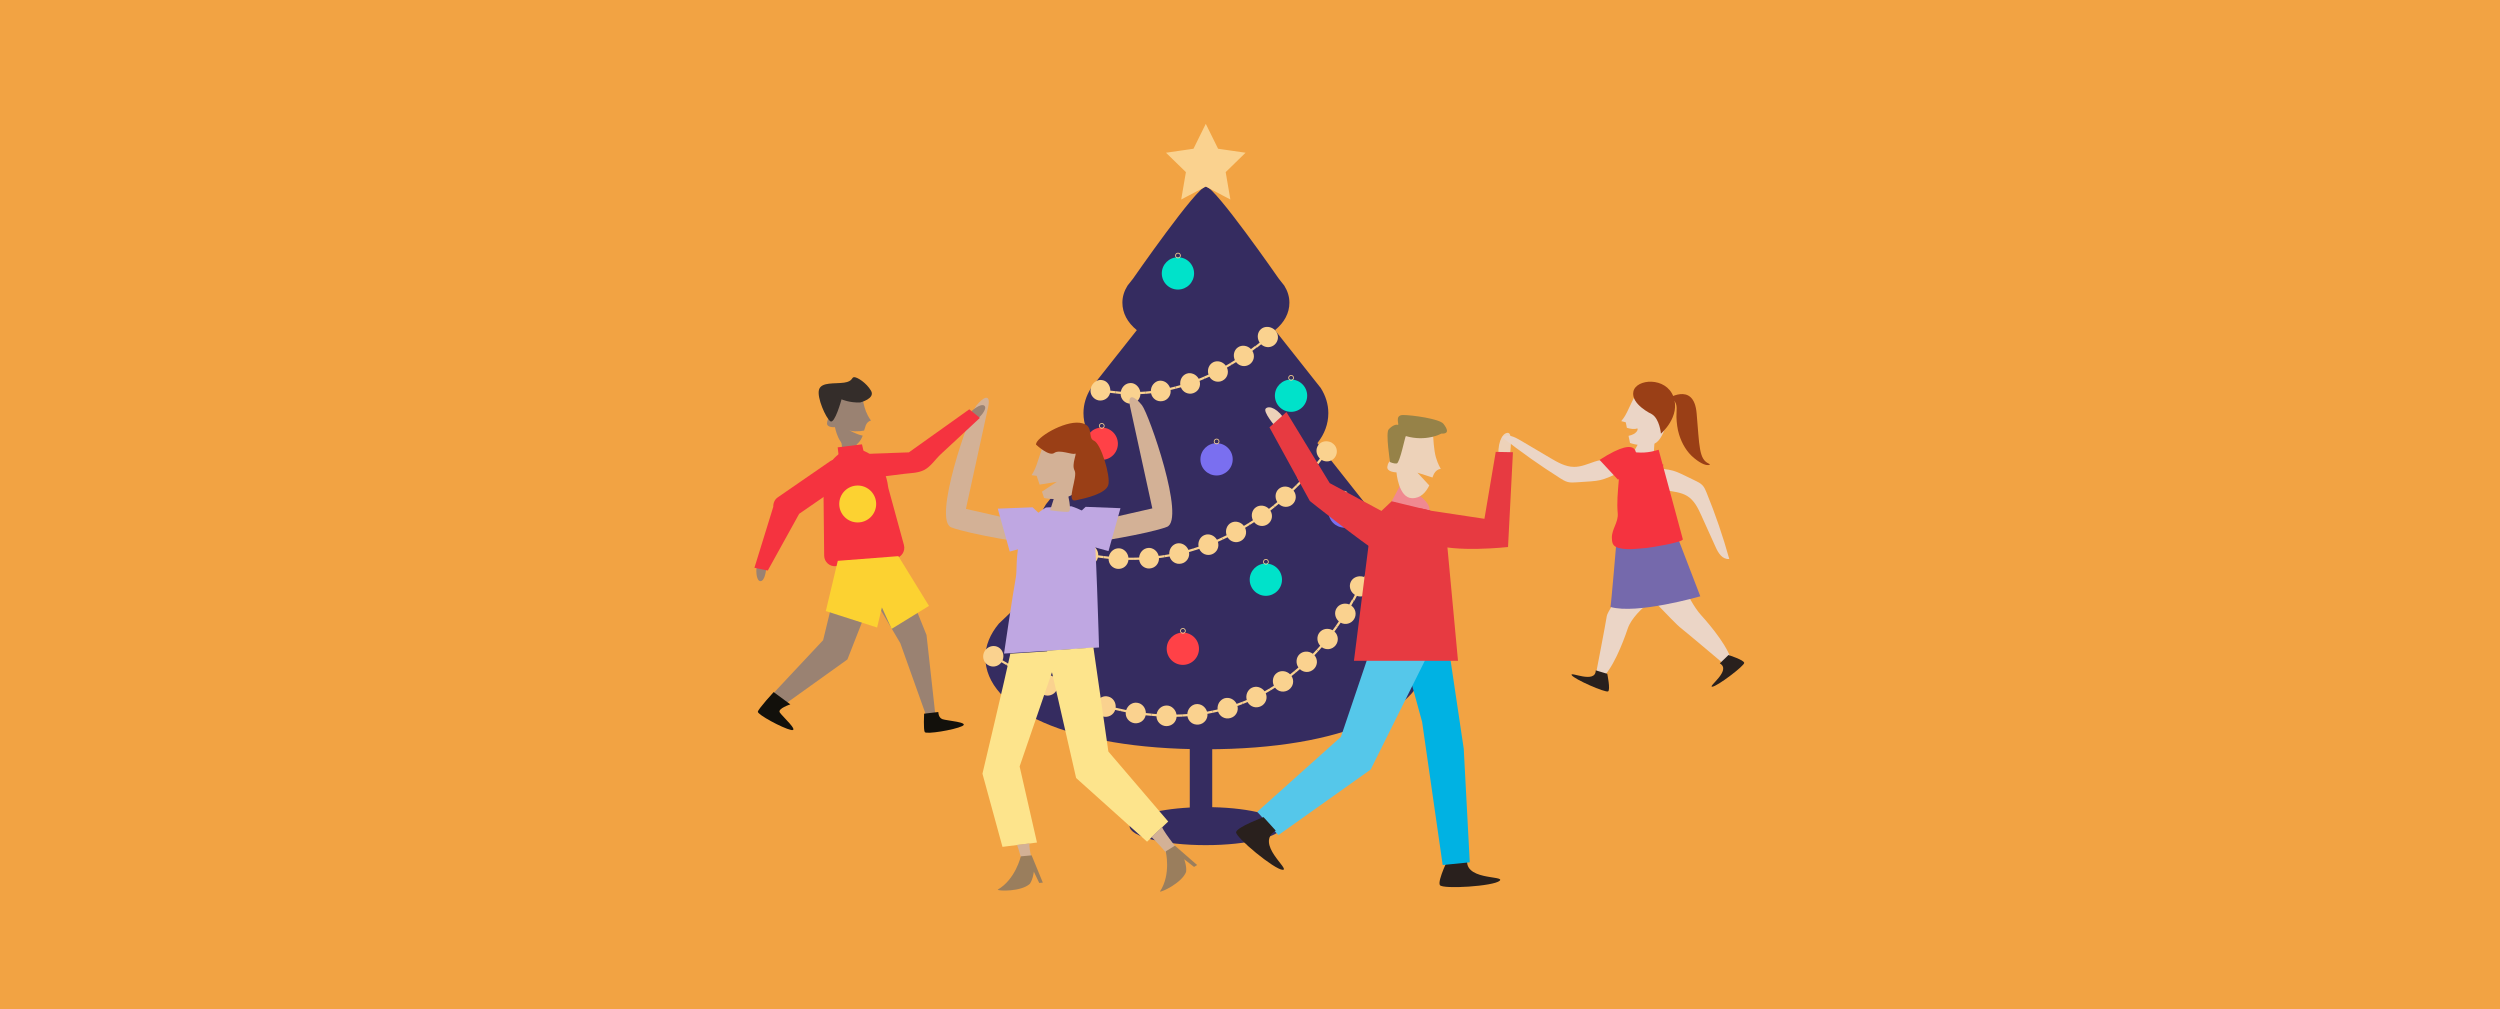<?xml version="1.0" encoding="UTF-8"?>
<svg id="Capa_1" data-name="Capa 1" xmlns="http://www.w3.org/2000/svg" viewBox="0 0 1090 440">
  <defs>
    <style>
      .cls-1 {
        stroke: #fad28f;
        stroke-miterlimit: 10;
      }

      .cls-1, .cls-2 {
        fill: #fad28f;
      }

      .cls-3 {
        fill: #f5333f;
      }

      .cls-3, .cls-2, .cls-4, .cls-5, .cls-6, .cls-7, .cls-8, .cls-9, .cls-10, .cls-11, .cls-12, .cls-13, .cls-14, .cls-15, .cls-16, .cls-17, .cls-18, .cls-19, .cls-20, .cls-21, .cls-22, .cls-23, .cls-24, .cls-25, .cls-26 {
        stroke-width: 0px;
      }

      .cls-4 {
        fill: #7569ac;
      }

      .cls-5 {
        fill: #7a6ff0;
      }

      .cls-6 {
        fill: #352c60;
      }

      .cls-7 {
        fill: #29201d;
      }

      .cls-8 {
        fill: #9a7e5d;
      }

      .cls-9 {
        fill: #9a8272;
      }

      .cls-10 {
        fill: #342d2a;
      }

      .cls-11 {
        fill: #55c7ea;
      }

      .cls-12 {
        fill: #12100b;
      }

      .cls-13 {
        fill: #d3b196;
      }

      .cls-14 {
        fill: #bfa7e2;
      }

      .cls-15 {
        fill: #9a3f16;
      }

      .cls-16 {
        fill: #968248;
      }

      .cls-17 {
        fill: #fde48c;
      }

      .cls-18 {
        fill: #f2a343;
      }

      .cls-19 {
        fill: #f08990;
      }

      .cls-20 {
        fill: #ebd5c6;
      }

      .cls-21 {
        fill: #ff4147;
      }

      .cls-22 {
        fill: #edd2b9;
      }

      .cls-23 {
        fill: #fcd231;
      }

      .cls-24 {
        fill: #e73a41;
      }

      .cls-25 {
        fill: #00b2e3;
      }

      .cls-26 {
        fill: #00e2ca;
      }
    </style>
  </defs>
  <rect class="cls-18" width="1090" height="440"/>
  <g>
    <g>
      <path class="cls-6" d="m616.04,271.9s-.02-.01-.02-.02l-6.43-6.13s0,0,0,0l-14.87-14.17c3.52-5.04,5.36-10.62,5.36-16.51,0-5.35-1.62-10.45-4.55-15.15,0,0-.01-.01-.01-.02l-4.97-6.28s0,0,0,0l-16.16-20.44c3.12-3.93,4.76-8.37,4.76-13.08,0-3.84-1.16-7.51-3.27-10.88,0,0-.01,0-.01-.02l-3.57-4.51s0,0,0,0l-16.41-20.75c4.1-3.33,6.29-7.46,6.29-11.97,0-2.62-.79-5.12-2.23-7.42,0,0,0,0,0-.01l-2.43-3.08s0,0,0,0c0,0-27.85-40.15-31.75-40.15s-31.75,40.15-31.75,40.15t0,0l-2.43,3.08s0,0,0,.01c-1.44,2.3-2.23,4.8-2.23,7.42,0,4.5,2.19,8.64,6.29,11.97l-16.41,20.75s0,0,0,0l-3.57,4.51s0,.01-.01.02c-2.11,3.37-3.27,7.04-3.27,10.88,0,4.71,1.64,9.15,4.76,13.08l-16.16,20.44s0,0,0,0l-4.97,6.28s0,.02-.01.02c-2.94,4.69-4.55,9.8-4.55,15.15,0,5.89,1.84,11.47,5.36,16.51l-14.87,14.17s0,0,0,0l-6.43,6.13s0,.02-.02.02c-3.8,4.58-5.89,9.56-5.89,14.77,0,22.28,35.68,40.01,96.21,40.01s96.21-17.73,96.21-40.01c0-5.22-2.09-10.19-5.89-14.77Z"/>
      <g>
        <path class="cls-2" d="m555.84,143.9c.17.16.32.33.46.51,1.36,1.73,1.16,4.3-.53,5.83-1.46,1.33-3.55,1.44-5.11.49-.12-.07-.25-.16-.37-.25-.06-.04-.12-.09-.18-.14-.06-.04-.11-.1-.17-.15-.03-.02-.05-.05-.08-.07-.63.5-1.24,1.02-1.88,1.51l-.61-.77c.63-.48,1.23-.99,1.85-1.49l-.12-.18-.1-.17s0-.01-.01-.02c-1.02-1.85-.74-4.12.73-5.45,1.38-1.24,3.4-1.34,5.1-.41.17.09.33.2.49.31.06.04.12.09.18.13.12.09.24.19.35.3Z"/>
        <path class="cls-2" d="m537.01,159.06c.64-.39,1.29-.77,1.92-1.18.7.91,1.68,1.49,2.75,1.68,1.07.19,2.19-.05,3.17-.7.96-.67,1.57-1.66,1.78-2.71.2-1.07,0-2.19-.6-3.17.64-.47,1.27-.97,1.89-1.46l-.61-.77c-.63.49-1.25.98-1.89,1.45-.77-.81-1.77-1.29-2.78-1.42-1.02-.14-2.04.07-2.91.67-.87.58-1.42,1.49-1.66,2.48-.23.99-.14,2.09.34,3.1-.63.41-1.27.8-1.91,1.18l.51.84Z"/>
        <path class="cls-2" d="m525.23,165.14l2.06-.91c.57,1,1.47,1.69,2.5,2.01,1.03.31,2.21.27,3.24-.29,2.11-1.07,2.88-3.61,1.92-5.68.7-.38,1.38-.8,2.06-1.21l-.51-.84c-.68.41-1.36.83-2.05,1.21-1.35-1.8-3.68-2.41-5.54-1.47-.92.5-1.6,1.28-1.95,2.24-.36.96-.4,2.07-.06,3.13l-2.06.9.39.9Z"/>
        <path class="cls-2" d="m512.69,169.45c.73-.2,1.46-.36,2.18-.58.41,1.07,1.2,1.89,2.18,2.36.98.46,2.15.59,3.26.18.56-.2,1.05-.49,1.47-.85.21-.18.4-.38.56-.59.16-.22.31-.45.43-.7.48-.98.58-2.12.25-3.22l1.11-.44c.37-.15.73-.32,1.1-.47l-.39-.9c-.36.16-.72.33-1.09.47l-1.11.44c-.54-.98-1.37-1.71-2.3-2.1-.46-.19-.96-.31-1.46-.35-.5-.03-1.01.03-1.5.21-.98.36-1.75,1.03-2.24,1.92-.49.89-.7,1.98-.52,3.09-.72.22-1.45.39-2.17.58l.25.95Z"/>
        <path class="cls-2" d="m499.62,171.7c.75-.05,1.5-.16,2.24-.23.23,1.12.86,2.08,1.76,2.72.45.33.95.54,1.49.66.54.12,1.12.14,1.71.04.59-.1,1.13-.28,1.6-.6.47-.31.87-.69,1.19-1.14.63-.88.92-1.99.76-3.12.78-.15,1.55-.38,2.32-.57l-.25-.95c-.77.19-1.53.42-2.31.57-.38-1.05-1.09-1.91-1.94-2.45-.43-.27-.89-.46-1.38-.56-.48-.1-.99-.14-1.5-.05-.51.08-.98.27-1.4.54-.42.27-.79.62-1.11,1-.63.78-1.02,1.81-1.03,2.93-.74.08-1.49.18-2.23.23l.08.98Z"/>
        <path class="cls-2" d="m486.35,171.54l1.12.12.56.06.56.03c.02,1.15.47,2.19,1.24,2.96.38.39.84.7,1.35.93.26.11.53.21.81.27.28.06.57.08.87.08,1.19,0,2.28-.46,3.06-1.2.78-.75,1.26-1.82,1.3-2.96l2.39-.14-.08-.98-2.37.14c-.19-1.11-.74-2.04-1.48-2.73-.75-.7-1.69-1.13-2.72-1.12-.26,0-.51.03-.76.08-.25.04-.48.1-.71.19-.46.17-.89.44-1.27.77-.76.67-1.33,1.63-1.54,2.73l-.56-.03-.56-.06-1.12-.12-.1.98Z"/>
        <path class="cls-2" d="m475.59,169.22c.06-.22.13-.44.22-.65.42-1.01,1.16-1.83,2.02-2.34.86-.51,1.85-.71,2.84-.48,1.72.29,2.99,1.76,3.34,3.57.03.14.05.29.06.44.01.07.01.15.02.22,0,.07,0,.15,0,.23,0,.03,0,.07,0,.1l2.36.25-.1.98-2.38-.26-.05.21c-.02.06-.03.12-.05.19,0,0,0,.01,0,.02-.65,2-2.72,3.25-4.94,2.87-2.04-.46-3.43-2.19-3.48-4.11,0-.19,0-.38.03-.58,0-.07.02-.15.03-.22.02-.15.05-.3.09-.45Z"/>
      </g>
      <g>
        <path class="cls-2" d="m580.81,193.15c.2.12.38.25.55.4,1.68,1.41,2.03,3.96.69,5.82-1.15,1.61-3.16,2.17-4.89,1.58-.14-.04-.28-.1-.41-.16-.07-.03-.13-.06-.2-.1-.07-.03-.13-.07-.2-.11-.03-.01-.06-.03-.09-.05-.5.64-1,1.27-1.51,1.89l-.76-.62c.5-.62,1-1.24,1.49-1.87l-.15-.15-.14-.14s-.01,0-.01-.02c-1.4-1.59-1.6-3.88-.43-5.51,1.1-1.52,3.07-2.06,4.92-1.5.18.06.37.12.54.2.07.03.13.06.2.09.14.07.27.14.41.22Z"/>
        <path class="cls-2" d="m565.7,212.24l1.59-1.61c1.77,1.45,4.4,1.32,5.98-.43,1.58-1.74,1.45-4.38-.17-6,.52-.61,1.03-1.23,1.53-1.85l-.76-.62c-.5.62-1.02,1.24-1.53,1.85-1.87-1.22-4.31-.99-5.74.58-1.43,1.57-1.41,4.02-.01,5.77l-1.59,1.61.69.7Z"/>
        <path class="cls-2" d="m555.77,221.13c.59-.47,1.17-.96,1.75-1.44.81.81,1.87,1.26,2.94,1.3.54.02,1.08-.06,1.61-.24.52-.18,1.01-.47,1.45-.86.88-.78,1.35-1.84,1.43-2.91.07-1.08-.25-2.18-.97-3.07.58-.55,1.15-1.12,1.72-1.68l-.69-.7c-.57.56-1.13,1.13-1.72,1.68-.86-.71-1.92-1.06-2.94-1.07-1.04-.01-2.03.34-2.83,1.04-.4.35-.71.77-.93,1.23-.23.45-.37.95-.42,1.46-.1,1.02.13,2.11.74,3.04-.59.48-1.16.97-1.75,1.43l.62.77Z"/>
        <path class="cls-2" d="m544.9,228.87c.64-.4,1.28-.8,1.91-1.22.71.9,1.71,1.46,2.78,1.63,1.07.17,2.2-.08,3.17-.75.95-.69,1.56-1.67,1.75-2.74.19-1.07-.01-2.19-.63-3.16.64-.48,1.26-.99,1.89-1.48l-.62-.77c-.63.49-1.25,1-1.89,1.48-.78-.8-1.79-1.27-2.81-1.38-1.01-.11-2.06.1-2.92.73-.87.61-1.42,1.52-1.64,2.52-.22,1-.11,2.1.39,3.1-.63.42-1.27.82-1.91,1.22l.52.83Z"/>
        <path class="cls-2" d="m533.18,235.23c.69-.32,1.38-.63,2.05-.97.59.98,1.51,1.66,2.56,1.96,1.05.31,2.2.18,3.24-.37,1.04-.56,1.75-1.49,2.07-2.51.32-1.04.25-2.19-.25-3.22l1.03-.62,1.02-.64-.52-.83-1.02.64-1.03.61c-.68-.88-1.63-1.47-2.62-1.7-1-.25-2.05-.14-2.98.36-.94.49-1.58,1.34-1.93,2.29-.34.96-.37,2.07,0,3.13-.67.34-1.36.65-2.04.97l.41.89Z"/>
        <path class="cls-2" d="m520.72,240.01c.73-.2,1.44-.46,2.16-.69.46,1.05,1.28,1.86,2.28,2.29.99.42,2.16.48,3.27.06,1.1-.44,1.94-1.24,2.39-2.23.45-.99.53-2.13.17-3.22l1.1-.48,1.09-.51-.41-.89-1.09.5-1.1.48c-.56-.96-1.43-1.67-2.38-2.03-.95-.37-2.01-.42-2.99-.03-.99.37-1.74,1.09-2.21,2.02-.46.91-.64,1.99-.42,3.09-.72.23-1.43.49-2.15.69l.29.94Z"/>
        <path class="cls-2" d="m507.71,242.99c.75-.12,1.5-.23,2.24-.37.3,1.11,1,2.01,1.93,2.58.46.28.98.48,1.53.58.55.08,1.12.07,1.7-.06.58-.13,1.11-.36,1.56-.69.45-.33.83-.73,1.13-1.19.59-.91.82-2.03.62-3.15l2.31-.68-.29-.94-2.3.68c-.43-1.03-1.18-1.85-2.08-2.35-.45-.25-.93-.42-1.42-.49-.5-.08-1.01-.08-1.53.04-.51.12-.98.33-1.39.63-.42.28-.78.64-1.07,1.06-.59.83-.91,1.9-.85,3.02-.74.14-1.49.24-2.23.37l.15.97Z"/>
        <path class="cls-2" d="m494.41,244.11l2.27-.05c.15,1.15.71,2.13,1.54,2.82.42.34.9.61,1.43.78.26.09.54.15.82.19.28.03.57.03.87,0,1.18-.12,2.21-.63,2.92-1.47.71-.83,1.1-1.9,1.06-3.05l1.19-.15,1.19-.19-.15-.97-1.18.19-1.19.15c-.28-1.08-.91-2-1.72-2.61-.81-.6-1.81-.97-2.86-.86-.26.02-.52.07-.76.15-.25.07-.48.15-.71.27-.45.22-.86.53-1.21.9-.7.75-1.17,1.76-1.26,2.87l-2.26.05v.98Z"/>
        <path class="cls-2" d="m481.09,243.39l2.25.26c0,1.15.41,2.2,1.15,3,.73.78,1.77,1.35,2.96,1.39,1.18.05,2.28-.33,3.09-1.05.82-.72,1.35-1.74,1.47-2.88.8,0,1.6.03,2.4,0v-.98c-.81.03-1.61,0-2.41,0-.12-1.11-.62-2.1-1.34-2.82-.72-.72-1.66-1.21-2.72-1.25-1.06-.03-2.04.28-2.84.94-.8.64-1.4,1.58-1.64,2.68l-2.25-.26-.12.98Z"/>
        <path class="cls-2" d="m467.97,240.99c.73.2,1.47.35,2.21.51-.31,2.26,1.18,4.47,3.51,4.88.58.11,1.15.1,1.69,0,.54-.12,1.05-.34,1.5-.65.9-.61,1.56-1.54,1.83-2.65.79.13,1.59.22,2.38.31l.12-.98-1.19-.14c-.4-.05-.79-.12-1.19-.17.03-1.12-.34-2.17-.96-2.98-.31-.41-.69-.75-1.12-1.01-.43-.28-.91-.48-1.43-.58-2.08-.36-4.15.9-4.91,3.01-.74-.17-1.48-.31-2.21-.51l-.23.96Z"/>
        <path class="cls-2" d="m455.22,237.1c.71.25,1.42.52,2.13.76-.27,1.11-.11,2.24.42,3.18.52.94,1.39,1.72,2.52,2.05,1.13.33,2.28.2,3.23-.29.96-.48,1.73-1.35,2.13-2.42l2.33.6.23-.96-2.32-.6c.16-1.11-.09-2.17-.61-3.07-.53-.89-1.34-1.57-2.36-1.87-2.03-.63-4.24.43-5.23,2.45-.72-.24-1.42-.51-2.13-.76l-.33.93Z"/>
        <path class="cls-2" d="m445.11,232.57c.1-.21.21-.41.33-.6,1.18-1.85,3.46-2.68,5.39-1.84,1.68.68,2.67,2.4,2.6,4.24,0,.14-.02.29-.04.44,0,.07-.02.15-.03.22,0,.07-.03.15-.04.22,0,.03-.01.07-.02.1l2.26.82-.34.93-2.26-.82-.1.19-.09.17s0,.01-.01.02c-1.09,1.8-3.36,2.59-5.39,1.77-1.87-.81-2.89-2.75-2.61-4.66.03-.19.07-.38.13-.56.02-.07.04-.14.06-.21.05-.15.1-.29.17-.43Z"/>
      </g>
      <g>
        <path class="cls-2" d="m594.7,251.57c.22.08.43.17.62.28,1.92,1.05,2.75,3.53,1.78,5.64-.84,1.83-2.71,2.79-4.53,2.54-.14-.02-.29-.04-.43-.08-.07-.01-.14-.03-.22-.06-.07-.02-.14-.04-.21-.07-.03,0-.07-.02-.1-.03-.37.73-.75,1.45-1.14,2.17l-.87-.47c.38-.71.76-1.42,1.12-2.14l-.18-.12-.16-.11s-.01,0-.02-.01c-1.67-1.3-2.29-3.53-1.45-5.37.79-1.72,2.63-2.64,4.55-2.46.19.02.38.05.57.09.07.01.14.03.21.05.15.04.3.08.44.13Z"/>
        <path class="cls-2" d="m583.23,273.38l1.3-1.89c2,1.11,4.58.49,5.85-1.54.62-1.01.8-2.17.57-3.24-.22-1.06-.85-2.03-1.79-2.69.4-.7.8-1.41,1.18-2.13l-.87-.47c-.38.71-.78,1.42-1.18,2.12-1.03-.43-2.14-.46-3.13-.17-.99.3-1.86.91-2.42,1.83-1.13,1.82-.7,4.24.99,5.72l-1.3,1.89.8.57Z"/>
        <path class="cls-2" d="m574.78,283.91c.52-.57,1.03-1.13,1.53-1.71.93.67,2.04.94,3.13.81,1.08-.14,2.12-.7,2.87-1.62,1.5-1.87,1.22-4.52-.5-6.03l1.43-1.97-.8-.57-1.42,1.97c-1.96-1.09-4.38-.7-5.71.97-.68.83-.97,1.86-.91,2.89.05,1.02.45,2.06,1.2,2.89-.49.58-1.01,1.14-1.53,1.71l.73.66Z"/>
        <path class="cls-2" d="m565,293.24c.59-.49,1.18-.97,1.75-1.48.83.79,1.9,1.21,2.99,1.22,1.1.02,2.19-.42,3.07-1.23.86-.83,1.32-1.92,1.37-3,.04-1.1-.33-2.19-1.08-3.05l.84-.88.82-.9-.73-.66-.82.9-.84.88c-.9-.67-1.96-.98-2.99-.93-1.04.03-2.02.41-2.79,1.15-.78.72-1.19,1.71-1.28,2.73-.09,1.02.17,2.1.8,3.03-.57.51-1.16.99-1.75,1.48l.63.76Z"/>
        <path class="cls-2" d="m553.96,301.04c.66-.39,1.3-.81,1.96-1.21.69.91,1.7,1.5,2.78,1.66,1.07.16,2.25-.07,3.23-.77.97-.71,1.61-1.7,1.81-2.78.2-1.08,0-2.21-.63-3.17.65-.49,1.27-1.01,1.9-1.53l-.63-.76c-.62.52-1.24,1.03-1.89,1.52-.79-.79-1.81-1.25-2.82-1.36-1.02-.1-2.06.1-2.92.73-.87.61-1.44,1.49-1.66,2.5-.23,1.01-.15,2.1.33,3.11-.65.4-1.29.82-1.95,1.2l.5.85Z"/>
        <path class="cls-2" d="m541.81,306.94l1.07-.41c.36-.14.71-.3,1.06-.45.54,1.01,1.42,1.74,2.47,2.09,1.05.37,2.22.28,3.32-.24,1.1-.5,1.86-1.45,2.24-2.46.38-1.02.35-2.17-.11-3.22l2.11-1.21-.5-.85-2.1,1.21c-.65-.9-1.58-1.52-2.57-1.8-1-.29-2.03-.19-2.99.25-.96.45-1.63,1.28-2.04,2.2-.4.94-.49,2.05-.18,3.13-.35.15-.7.31-1.05.45l-1.07.41.36.92Z"/>
        <path class="cls-2" d="m528.84,310.76c.75-.15,1.5-.29,2.25-.49.36,1.09,1.11,1.95,2.09,2.47.48.25,1.03.44,1.59.49.56.05,1.14,0,1.72-.17.58-.17,1.1-.44,1.55-.78.44-.36.8-.8,1.07-1.27.54-.96.71-2.09.42-3.2.77-.25,1.52-.57,2.28-.85l-.36-.92c-.76.28-1.5.6-2.27.85-.5-1-1.31-1.77-2.24-2.2-.46-.22-.96-.35-1.46-.39-.51-.05-1.02-.02-1.53.13-.51.15-.96.39-1.36.71-.4.32-.74.68-1.02,1.12-.55.86-.82,1.94-.7,3.06-.74.2-1.49.34-2.24.49l.2.96Z"/>
        <path class="cls-2" d="m515.43,312.44c.77-.02,1.53-.1,2.29-.15.19,1.13.79,2.11,1.67,2.78.87.68,2.01.97,3.21.84,1.2-.12,2.22-.76,2.91-1.6.69-.85,1.04-1.94.94-3.08.8-.13,1.59-.31,2.39-.47l-.2-.96c-.79.15-1.58.34-2.38.47-.33-1.07-1.01-1.96-1.85-2.54-.85-.58-1.86-.84-2.91-.74-1.06.11-1.97.68-2.65,1.43-.68.76-1.12,1.78-1.18,2.89-.76.05-1.52.13-2.28.15l.05.98Z"/>
        <path class="cls-2" d="m501.93,312.1c.76.07,1.52.15,2.29.2.02,1.15.48,2.19,1.25,2.97.38.39.84.71,1.35.94.51.23,1.08.38,1.68.38,1.2.01,2.3-.42,3.1-1.15.81-.73,1.32-1.78,1.4-2.92l2.43-.07-.05-.98-2.43.07c-.16-1.11-.69-2.05-1.45-2.77-.75-.72-1.72-1.16-2.79-1.17-.53,0-1.05.08-1.53.25-.48.17-.92.43-1.32.77-.79.67-1.37,1.62-1.58,2.72-.76-.05-1.52-.13-2.28-.2l-.09.98Z"/>
        <path class="cls-2" d="m488.58,310.05l2.25.48c-.25,2.29,1.34,4.37,3.7,4.78,1.18.18,2.32-.14,3.21-.75.89-.62,1.53-1.56,1.77-2.69.81.09,1.62.16,2.42.23l.09-.98c-.81-.08-1.61-.14-2.42-.23-.03-2.25-1.58-4.17-3.69-4.47-2.11-.37-4.18,1.03-4.88,3.15l-2.24-.48-.21.96Z"/>
        <path class="cls-2" d="m475.55,306.56c.73.23,1.45.49,2.19.69-.47,2.24.88,4.5,3.16,5.15,2.31.58,4.61-.69,5.32-2.87.79.19,1.59.34,2.38.52l.21-.96c-.79-.17-1.59-.32-2.38-.52.23-2.23-1.1-4.33-3.19-4.85-2.08-.59-4.28.55-5.19,2.6-.74-.2-1.46-.46-2.19-.69l-.3.94Z"/>
        <path class="cls-2" d="m462.88,301.92l2.13.85c-.33,1.1-.21,2.24.26,3.22.47.99,1.32,1.78,2.42,2.17,1.11.4,2.26.35,3.25-.07.99-.42,1.83-1.24,2.29-2.28l2.31.75.3-.94-2.31-.75c.23-1.1.04-2.17-.44-3.1-.48-.93-1.27-1.67-2.29-2.04-2.05-.71-4.33.17-5.41,2.14l-2.13-.85-.38.91Z"/>
        <path class="cls-2" d="m450.61,296.31l1.02.52,1.04.49c-.81,2.14.15,4.58,2.27,5.58,2.14.96,4.63.08,5.71-1.94.74.32,1.48.66,2.24.95l.38-.91c-.76-.29-1.49-.63-2.24-.95.62-2.15-.35-4.44-2.34-5.33-1.97-.93-4.35-.16-5.57,1.72l-1.04-.49-1.02-.52-.44.88Z"/>
        <path class="cls-2" d="m438.73,289.94l1.98,1.15c-.94,2.09-.13,4.57,1.92,5.69.51.28,1.05.45,1.6.51.54.06,1.1,0,1.62-.14,1.05-.29,1.98-.96,2.59-1.93l2.17,1.1.44-.88-2.17-1.1c.38-1.05.37-2.16.01-3.14-.36-.96-1.04-1.82-2-2.35-1.93-1.05-4.35-.41-5.68,1.39l-1.99-1.15-.49.85Z"/>
        <path class="cls-2" d="m429.33,283.84c.12-.2.26-.38.41-.55,1.43-1.67,3.84-2.14,5.68-1.01.8.49,1.37,1.21,1.71,2.03.34.81.44,1.72.27,2.62-.03.14-.06.29-.1.43-.02.07-.04.14-.07.21-.02.07-.05.14-.08.21-.01.03-.03.06-.04.1l2.11,1.22-.49.86-2.1-1.22-.13.17c-.04.05-.08.1-.12.15,0,0,0,.01-.01.02-.69.8-1.63,1.31-2.63,1.48-1,.17-2.05-.03-2.98-.59-1.74-1.06-2.47-3.12-1.93-4.98.05-.18.12-.37.2-.54.03-.07.06-.13.09-.2.07-.14.14-.27.22-.4Z"/>
      </g>
      <polygon class="cls-1" points="525.72 55.12 530.75 65.31 541.99 66.94 533.86 74.87 535.78 86.07 525.72 80.78 515.67 86.07 517.59 74.87 509.45 66.94 520.69 65.31 525.72 55.12"/>
      <g>
        <circle class="cls-26" cx="513.58" cy="119.21" r="7.04"/>
        <path class="cls-2" d="m513.6,112.65c-.68,0-1.23-.55-1.23-1.23s.55-1.23,1.23-1.23,1.23.55,1.23,1.23-.55,1.23-1.23,1.23Zm0-2.11c-.48,0-.88.39-.88.88s.39.88.88.88.88-.39.88-.88-.39-.88-.88-.88Z"/>
      </g>
      <g>
        <circle class="cls-26" cx="562.89" cy="172.52" r="7.04"/>
        <path class="cls-2" d="m562.92,165.96c-.68,0-1.23-.55-1.23-1.23s.55-1.23,1.23-1.23,1.23.55,1.23,1.23-.55,1.23-1.23,1.23Zm0-2.11c-.48,0-.88.39-.88.88s.39.88.88.88.88-.39.88-.88-.39-.88-.88-.88Z"/>
      </g>
      <g>
        <circle class="cls-5" cx="530.42" cy="200.27" r="7.04"/>
        <path class="cls-2" d="m530.44,193.71c-.68,0-1.23-.55-1.23-1.23s.55-1.23,1.23-1.23,1.23.55,1.23,1.23-.55,1.23-1.23,1.23Zm0-2.11c-.48,0-.88.39-.88.88s.39.88.88.88.88-.39.88-.88-.39-.88-.88-.88Z"/>
      </g>
      <g>
        <circle class="cls-21" cx="480.36" cy="193.47" r="7.04"/>
        <path class="cls-2" d="m480.38,186.91c-.68,0-1.23-.55-1.23-1.23s.55-1.23,1.23-1.23,1.23.55,1.23,1.23-.55,1.23-1.23,1.23Zm0-2.11c-.48,0-.88.39-.88.88s.39.88.88.88.88-.39.88-.88-.39-.88-.88-.88Z"/>
      </g>
      <g>
        <circle class="cls-5" cx="454.12" cy="271.88" r="7.04"/>
        <path class="cls-2" d="m454.14,265.32c-.68,0-1.23-.55-1.23-1.23s.55-1.23,1.23-1.23,1.23.55,1.23,1.23-.55,1.23-1.23,1.23Zm0-2.11c-.48,0-.88.39-.88.88s.39.88.88.88.88-.39.88-.88-.39-.88-.88-.88Z"/>
      </g>
      <g>
        <circle class="cls-21" cx="515.72" cy="282.85" r="7.04"/>
        <path class="cls-2" d="m515.75,276.29c-.68,0-1.23-.55-1.23-1.23s.55-1.23,1.23-1.23,1.23.55,1.23,1.23-.55,1.23-1.23,1.23Zm0-2.11c-.48,0-.88.39-.88.88s.39.88.88.88.88-.39.88-.88-.39-.88-.88-.88Z"/>
      </g>
      <g>
        <circle class="cls-26" cx="551.91" cy="252.74" r="7.04"/>
        <path class="cls-2" d="m551.94,246.18c-.68,0-1.23-.55-1.23-1.23s.55-1.23,1.23-1.23,1.23.55,1.23,1.23-.55,1.23-1.23,1.23Zm0-2.11c-.48,0-.88.39-.88.88s.39.88.88.88.88-.39.88-.88-.39-.88-.88-.88Z"/>
      </g>
      <g>
        <circle class="cls-5" cx="586.23" cy="223.02" r="7.04"/>
        <path class="cls-2" d="m586.25,216.46c-.68,0-1.23-.55-1.23-1.23s.55-1.23,1.23-1.23,1.23.55,1.23,1.23-.55,1.23-1.23,1.23Zm0-2.11c-.48,0-.88.39-.88.88s.39.88.88.88.88-.39.88-.88-.39-.88-.88-.88Z"/>
      </g>
      <g>
        <circle class="cls-21" cx="603.11" cy="285.31" r="7.04"/>
        <path class="cls-2" d="m603.14,278.75c-.68,0-1.23-.55-1.23-1.23s.55-1.23,1.23-1.23,1.23.55,1.23,1.23-.55,1.23-1.23,1.23Zm0-2.11c-.48,0-.88.39-.88.88s.39.88.88.88.88-.39.88-.88-.39-.88-.88-.88Z"/>
      </g>
      <path class="cls-6" d="m528.53,351.92v-32.9h-9.79v33.06c-14.99.8-26.24,4.13-26.24,8.11,0,4.58,14.87,8.29,33.22,8.29s33.22-3.71,33.22-8.29c0-4.34-13.38-7.91-30.41-8.26Z"/>
    </g>
    <g>
      <path class="cls-7" d="m632.05,372.97s-5.5,11.09-4.25,12.95,23.49.5,26.06-1.92c2.58-2.42-16.83.13-13.93-10.39"/>
      <polygon class="cls-25" points="630.28 273.34 638.19 326.45 640.82 375.97 629.01 377.15 620.05 314.79 609.96 277.9 630.28 273.34"/>
      <polygon class="cls-11" points="621.93 286.67 597.62 335.51 557.37 364.11 548.15 353.95 584.64 321.27 597.84 282.28 621.93 286.67"/>
      <path class="cls-7" d="m550.9,356.27s-11.6,4.33-11.96,6.54c-.36,2.21,16.79,16.43,20.33,16.43,3.53,0-12.37-11.42-3.06-17.11"/>
      <polygon class="cls-24" points="618.54 218.66 630.08 227.96 635.69 288.12 590.32 288.12 598.08 226.75 608.71 216.72 618.54 218.66"/>
      <path class="cls-19" d="m610.56,211.44l-3.79,7.11,16.44,3.98s1.59-4.75-12.65-11.09Z"/>
      <path class="cls-22" d="m658.4,197.67s1.22-8.6-.78-8.92c-2-.32-4.51,2.89-4.33,9.57-.17,0,5.11-.65,5.11-.65Z"/>
      <path class="cls-24" d="m659.64,197.17l-2.14,41.33s-23.45,2.61-33.37-1.47c-3.28-1.35-9.04-7.62-8.76-11.13.08-1.02.4-2.13.91-3.02,1.42-2.45,5.57-.52,7.74-.19,3.35.51,6.71,1.02,10.06,1.52,4.38.66,8.75,1.33,13.13,1.99l4.93-29.18,7.5.15Z"/>
      <path class="cls-22" d="m556.07,185.99s-5.67-6.57-4.16-7.92,5.36,0,8.82,5.71c.14-.1-4.65,2.21-4.65,2.21Z"/>
      <path class="cls-24" d="m611.4,233.93s-2.84,11.69-10.31,7.06c-7.47-4.63-29.99-22.54-29.99-22.54l-17.62-32.13,7.4-6.67,18.88,30.99,31.32,16.85.32,6.44Z"/>
      <path class="cls-22" d="m618.02,206.09l6.55,2.1c.07-.2.14-.4.2-.58,1.09-3.16,3.44-3.19,3.44-3.19,0,0-1.22-1.79-2.15-5-.93-3.21-1.19-9.02-1.19-9.02l-12.55-2s-2.84,12.69-3.85,12.83c-1.01.14-2.99-1.41-3.58,2.18-.41,2.49,3.97,2.54,3.97,2.54,0,0,.89,11.11,6.77,11.26,3.87.1,6.13-2.71,7.54-5.55l-5.14-5.56Z"/>
      <path class="cls-16" d="m628.41,189.06s-6.58,3.67-15.46,1.07c-.31,0-2.6,11.79-3.98,11.94-1.38.15-2.91-.61-2.91-.61,0,0-1.99-12.7-.61-14.24,1.38-1.53,3.06-2.3,3.98-1.99s-1.68-4.29,2.3-4.29c3.98,0,15.92,1.68,17.6,3.83s2.76,4.44-.92,4.29Z"/>
    </g>
    <g>
      <path class="cls-20" d="m713.37,253.86s17.02,18.08,19.1,19.65c2.09,1.57,20.8,17.4,20.8,17.4,0,0,2.05-.5,1.94-1.44-.72-6.25-9.2-16.5-13.43-21.15-6.43-7.07-11.99-23.13-11.99-23.13l-16.42,8.67Z"/>
      <polygon class="cls-20" points="721.5 190.96 720.67 202.57 711.83 197.91 716.34 189.62 721.5 190.96"/>
      <path class="cls-20" d="m715.03,245.19s-14.11,20.77-14.46,23.36c-.35,2.59-5,26.66-5,26.66,0,0,1.44,1.54,2.21.99,5.11-3.68,9.89-16.1,11.88-22.06,3.02-9.07,18.89-18.1,18.89-18.1l-13.51-10.84Z"/>
      <path class="cls-4" d="m729.07,228.11l12.26,31.88s-27.83,8.02-39.19,4.63c.22.34,2.73-29.68,2.73-29.68l24.2-6.83Z"/>
      <path class="cls-20" d="m726.03,175.02c-3.18-1.16-10.63-4.87-13.47-1.92,0,0-2.03,4.11-3.14,6.52-1.11,2.41-2.57,3.99-2.57,3.99l1.98.51.49,2.41c1.24.37,3.3.82,4.53.24.51.33-.08,2.49-3.81,3.26l.64,3.11s5.57,2.06,10.56.3c4.99-1.76,7.96-17.26,4.78-18.43Z"/>
      <path class="cls-15" d="m720.2,180.58s-9.24-4.31-8.04-9.89c1.2-5.58,14.15-6.52,17.44,2.21,3.28,8.73-5.43,16.17-5.43,16.17,0,0-.57-6.46-3.97-8.49Z"/>
      <path class="cls-15" d="m726.23,174.35s12.25-8.59,13.5,5.84c1.25,14.43,1.01,19.9,5.19,21.89.26.13.48.24.61.5,0,0,0,.02,0,.03-2.03.89-5.54-1.76-6.95-2.93-3.15-2.61-5.24-6.24-6.46-10.11-.8-2.52-1.09-5.16-1.19-7.8-.09-2.23.77-5.64-1.22-7.21-.98-.77-2.5-1.32-3.46-.21Z"/>
      <g>
        <path class="cls-20" d="m705.11,200.42c-4.58.83-5.5-.63-9.91.87-2.94,1-5.88,2.31-8.98,2.27-3.71-.04-7.1-1.99-10.29-3.87-4.42-2.61-8.83-5.22-13.25-7.83-2.41-1.42-5.5-2.84-7.82-1.29,8.15,6.41,16.63,12.4,25.39,17.95,1.03.65,2.09,1.31,3.27,1.62,1.26.33,2.58.24,3.88.15,10.82-.75,9.93-.16,20.29-5.09-.39-1.76-2.09-2.98-3.86-3.34s3.04-1.75,1.27-1.43Z"/>
        <path class="cls-3" d="m697.41,200.51l8.08,8.69,7.56-8.71s3.91-12.62-15.64.03Z"/>
      </g>
      <g>
        <path class="cls-20" d="m717.02,209.55c4.53,1.55,4.35,3.34,9.18,4.19,3.22.57,6.65.86,9.32,2.45,3.19,1.9,4.82,5.37,6.32,8.68,2.07,4.59,4.15,9.17,6.22,13.76,1.13,2.5,2.85,5.34,5.91,5.1-2.76-9.9-6.08-19.6-9.94-29.03-.45-1.11-.93-2.24-1.75-3.11-.87-.93-2.08-1.51-3.26-2.08-9.89-4.76-8.71-4.84-21.03-5.58-.85,1.79-.19,3.75,1.09,4.97,1.28,1.22-3.82.06-2.06.66Z"/>
        <path class="cls-3" d="m723.27,214.8l1.95-12.3-12.66,1.32s-13.52,6.87,10.71,10.98Z"/>
      </g>
      <path class="cls-3" d="m702.77,234.61c-.13-3.83,2.91-6.89,2.56-10.78-.43-4.75,0-8.77.48-14.69.4-4.97,2.73-7.67,4.7-12.26,4.82.73,8.01.64,12.65-.79,4.05,15,6.48,23.98,10.54,38.99.37,1.37-14.48,3.74-15.88,3.84-3.88.28-8.19,1.02-12.02,0-1.78-.47-2.77-1.29-2.96-3.28-.03-.34-.05-.68-.06-1.02Z"/>
      <path class="cls-7" d="m700.77,293.78s1.47,6.99.36,7.66-14.7-5.24-15.87-7.08,10.45,4,10.49-2.09"/>
      <path class="cls-7" d="m753.61,285.6s6.82,2.14,6.86,3.43c.04,1.29-11.76,10.26-13.94,10.38s8.6-7.15,3.31-10.18"/>
    </g>
    <g>
      <path class="cls-13" d="m469.66,195.18c-3.65-.86-12.33-3.93-15.05-.32,0,0-1.69,4.79-2.58,7.59-.9,2.8-2.29,4.72-2.29,4.72l2.25.3,1.28,3.82,7.49-1.2-6.47,4.26.93,2.78s6.39,1.52,11.65-1.07c5.26-2.6,6.45-20.03,2.8-20.89Z"/>
      <path class="cls-14" d="m467.09,220.73s8.49,2.55,9.57,6.51c1.08,3.96,2.52,55.06,2.52,55.06l-41.43,2.65s3.99-27.14,5.13-33.02c1.15-5.88-2.18-21.48,13.15-30.67l11.06-.53Z"/>
      <path class="cls-13" d="m474.87,236.77s25.65-3.9,33.91-7.05c8.26-3.15-7.84-49.22-10.89-53.06-3.05-3.84-6.49-5.55-5.17.62,1.32,6.17,9.69,44.38,9.69,44.38l-25.44,5.81-2.1,9.3Z"/>
      <polygon class="cls-17" points="456.52 283.73 469.19 339.21 500.12 366.98 509.34 358.18 483.25 327.67 476.73 282.3 456.52 283.73"/>
      <path class="cls-17" d="m440.42,285.43c0,.12.21-1.01,0,0-1.95,9.28-12.07,51.9-12.07,51.9l8.73,31.9,15.04-1.88-7.56-33.18,17.36-50.57-21.53,1.43"/>
      <path class="cls-13" d="m502.04,364.91c5.98,5.92,9.73,11.01,9.73,11.01l4.1-2.58s-8.42-10.29-9.18-12.72"/>
      <path class="cls-8" d="m508.26,371.2s2.44,9.98-2.51,17.49c.35.52,9.58-3.71,11.39-8.55.34-2.44-.83-5.51-.83-5.51l4.3,3.35,1.34-.83-9.69-8.44-4.01,2.49Z"/>
      <path class="cls-13" d="m443.45,368.36c2.7,7.97,2.64,10.8,2.64,10.8l4.82-.47s-2.47-8.46-2.06-10.97l-5.4.65Z"/>
      <path class="cls-8" d="m445.07,373.37s-2.29,10.01-10.07,14.52c.08.63,10.23.96,14.02-2.55,1.4-2.03,1.73-5.3,1.73-5.3l2.35,4.92,1.57-.14-4.88-11.89-4.7.43Z"/>
      <path class="cls-14" d="m473.35,220.98l15.18.59-5.23,18.71-9.73-2.7c-3.22-.89-8.07-7.23-6.86-10.35l6.63-6.25Z"/>
      <path class="cls-13" d="m448.68,236.98s-25.65-3.9-33.91-7.05c-8.26-3.15,7.84-49.22,10.89-53.06,3.05-3.84,6.49-5.55,5.17.62-1.32,6.17-9.69,44.38-9.69,44.38l25.44,5.81,2.1,9.3Z"/>
      <path class="cls-14" d="m450.2,221.18l-15.18.59,5.23,18.71,9.73-2.7c3.22-.89,8.07-7.23,6.86-10.35l-6.63-6.25Z"/>
      <path class="cls-13" d="m459.99,215.76l-2.14,6.74s6.53.92,8.06.61c1.53-.31-.41-8.06-.41-8.06l-5.51.71Z"/>
      <path class="cls-15" d="m451.68,193.82s5.66,5.36,7.96,3.67c2.3-1.68,7.81.92,9.03.31s-1.68,4.59-.15,7.35c1.53,2.76-3.98,13.93.46,13.01,4.44-.92,13.16-2.91,14.24-6.74,1.07-3.83-3.21-18.06-6.28-19.29-3.06-1.22.61-7.04-6.28-7.81-6.89-.77-18.98,6.43-18.98,9.49"/>
    </g>
    <g>
      <polygon class="cls-9" points="388.25 237.92 403.96 276.86 407.75 311.11 403.82 312.02 392.53 280.41 372.85 247.14 388.25 237.92"/>
      <polygon class="cls-9" points="384.8 248.43 369.47 287.52 338.76 309.51 334.07 305.6 358.88 279.12 367.28 244.55 384.8 248.43"/>
      <path class="cls-3" d="m394.11,237.6l-6.77-24.74c-.06-.22-.1-.45-.13-.67-1.15-9.84-8.22-17.13-15.92-16.34h0c-7.74.79-13.2,9.46-12.25,19.41.01.11.02.23.02.35l.28,26.67c.03,2.79,2.49,4.92,5.25,4.55l25.65-3.38c2.79-.37,4.61-3.11,3.87-5.83Z"/>
      <path class="cls-9" d="m377.58,179.46c-1.03-2.55-1.48-5.82-1.48-5.82h-10.46s-1.49,8.58-2.31,8.78c-.82.2-2.56-.91-2.75,2.08-.13,2.08,3.46,1.74,3.46,1.74,0,0,1.66,9.02,6.49,8.65,3.08-.24,4.69-2.59,5.62-4.95-2.68-.5-6.03-2.41-5.94-2.43.87.68,4.45.7,6.54.21.06-.25.42-1.23.47-1.45.63-2.68,2.55-2.9,2.55-2.9,0,0-1.15-1.36-2.18-3.92Z"/>
      <polygon class="cls-9" points="366.53 190.12 367.39 197.26 374.08 196.52 372.59 190.17 366.53 190.12"/>
      <path class="cls-9" d="m334.07,247.86s-.41,5.38-2.45,5.52c-2.04.14-2.24-5.69-1.38-7.22.85-1.53,3.83,1.7,3.83,1.7Z"/>
      <path class="cls-9" d="m423.62,179.23s4-3.63,5.57-2.33c1.58,1.3-2.28,5.67-3.96,6.2-1.68.53-1.62-3.87-1.62-3.87Z"/>
      <path class="cls-3" d="m328.93,247.56l5.82,1.2,13.69-24.74,19.94-13.75c2.24-1.54,2.63-4.86.87-7.41-1.76-2.55-4.99-3.36-7.23-1.82l-22.91,15.8c-1.34.92-2.01,2.48-1.96,4.12l-8.22,26.6Z"/>
      <polygon class="cls-3" points="375.82 193.73 376.81 197.97 365.77 199.69 365.23 195.04 375.82 193.73"/>
      <path class="cls-10" d="m375.07,175.47s6.71-1.7,4.68-5.14c-2.03-3.44-5.9-5.84-7.26-5.89s-.43,1.82-4.46,2.39c-4.03.58-9.92-.37-10.94,3.05s2.99,12.41,4.93,13.79c1.94,1.38,4.89-9.56,4.89-9.56,0,0,3.55,1.58,8.16,1.36Z"/>
      <path class="cls-3" d="m427.22,182.2l-4.61-3.74-26.34,18.77-24.04.85c-2.7.34-4.57,3.1-4.18,6.17.39,3.07,2.89,5.28,5.58,4.94,3.89-.49,7.79-.98,11.68-1.47,2.99-.38,5.99-.75,8.98-1.13,2.86-.36,5.96-.32,8.59-1.65,2.93-1.47,4.94-4.72,7.31-6.92,2.43-2.26,4.86-4.52,7.3-6.77,3.25-3.02,6.49-6.03,9.74-9.05Z"/>
      <polygon class="cls-23" points="365.28 244.52 360.06 266.42 382.42 273.6 384.51 264.84 388.77 274.18 405.04 264.17 391.69 242.48 365.28 244.52"/>
      <path class="cls-12" d="m344.6,307.1s-5.69,1.86-4.62,3.53c1.07,1.67,8.71,8.46,4.9,7.63-3.82-.83-14.63-6.72-14.46-7.95.17-1.23,6.89-8.56,6.89-8.56l7.29,5.36Z"/>
      <path class="cls-12" d="m409.11,310.45s-.04,2.46,1.83,3.12c1.87.66,12.07,1.34,8.55,3.02s-15.68,3.67-16.3,2.59c-.62-1.08-.28-8.02-.28-8.02l6.2-.72Z"/>
      <circle class="cls-23" cx="373.96" cy="219.74" r="8.05"/>
    </g>
  </g>
</svg>